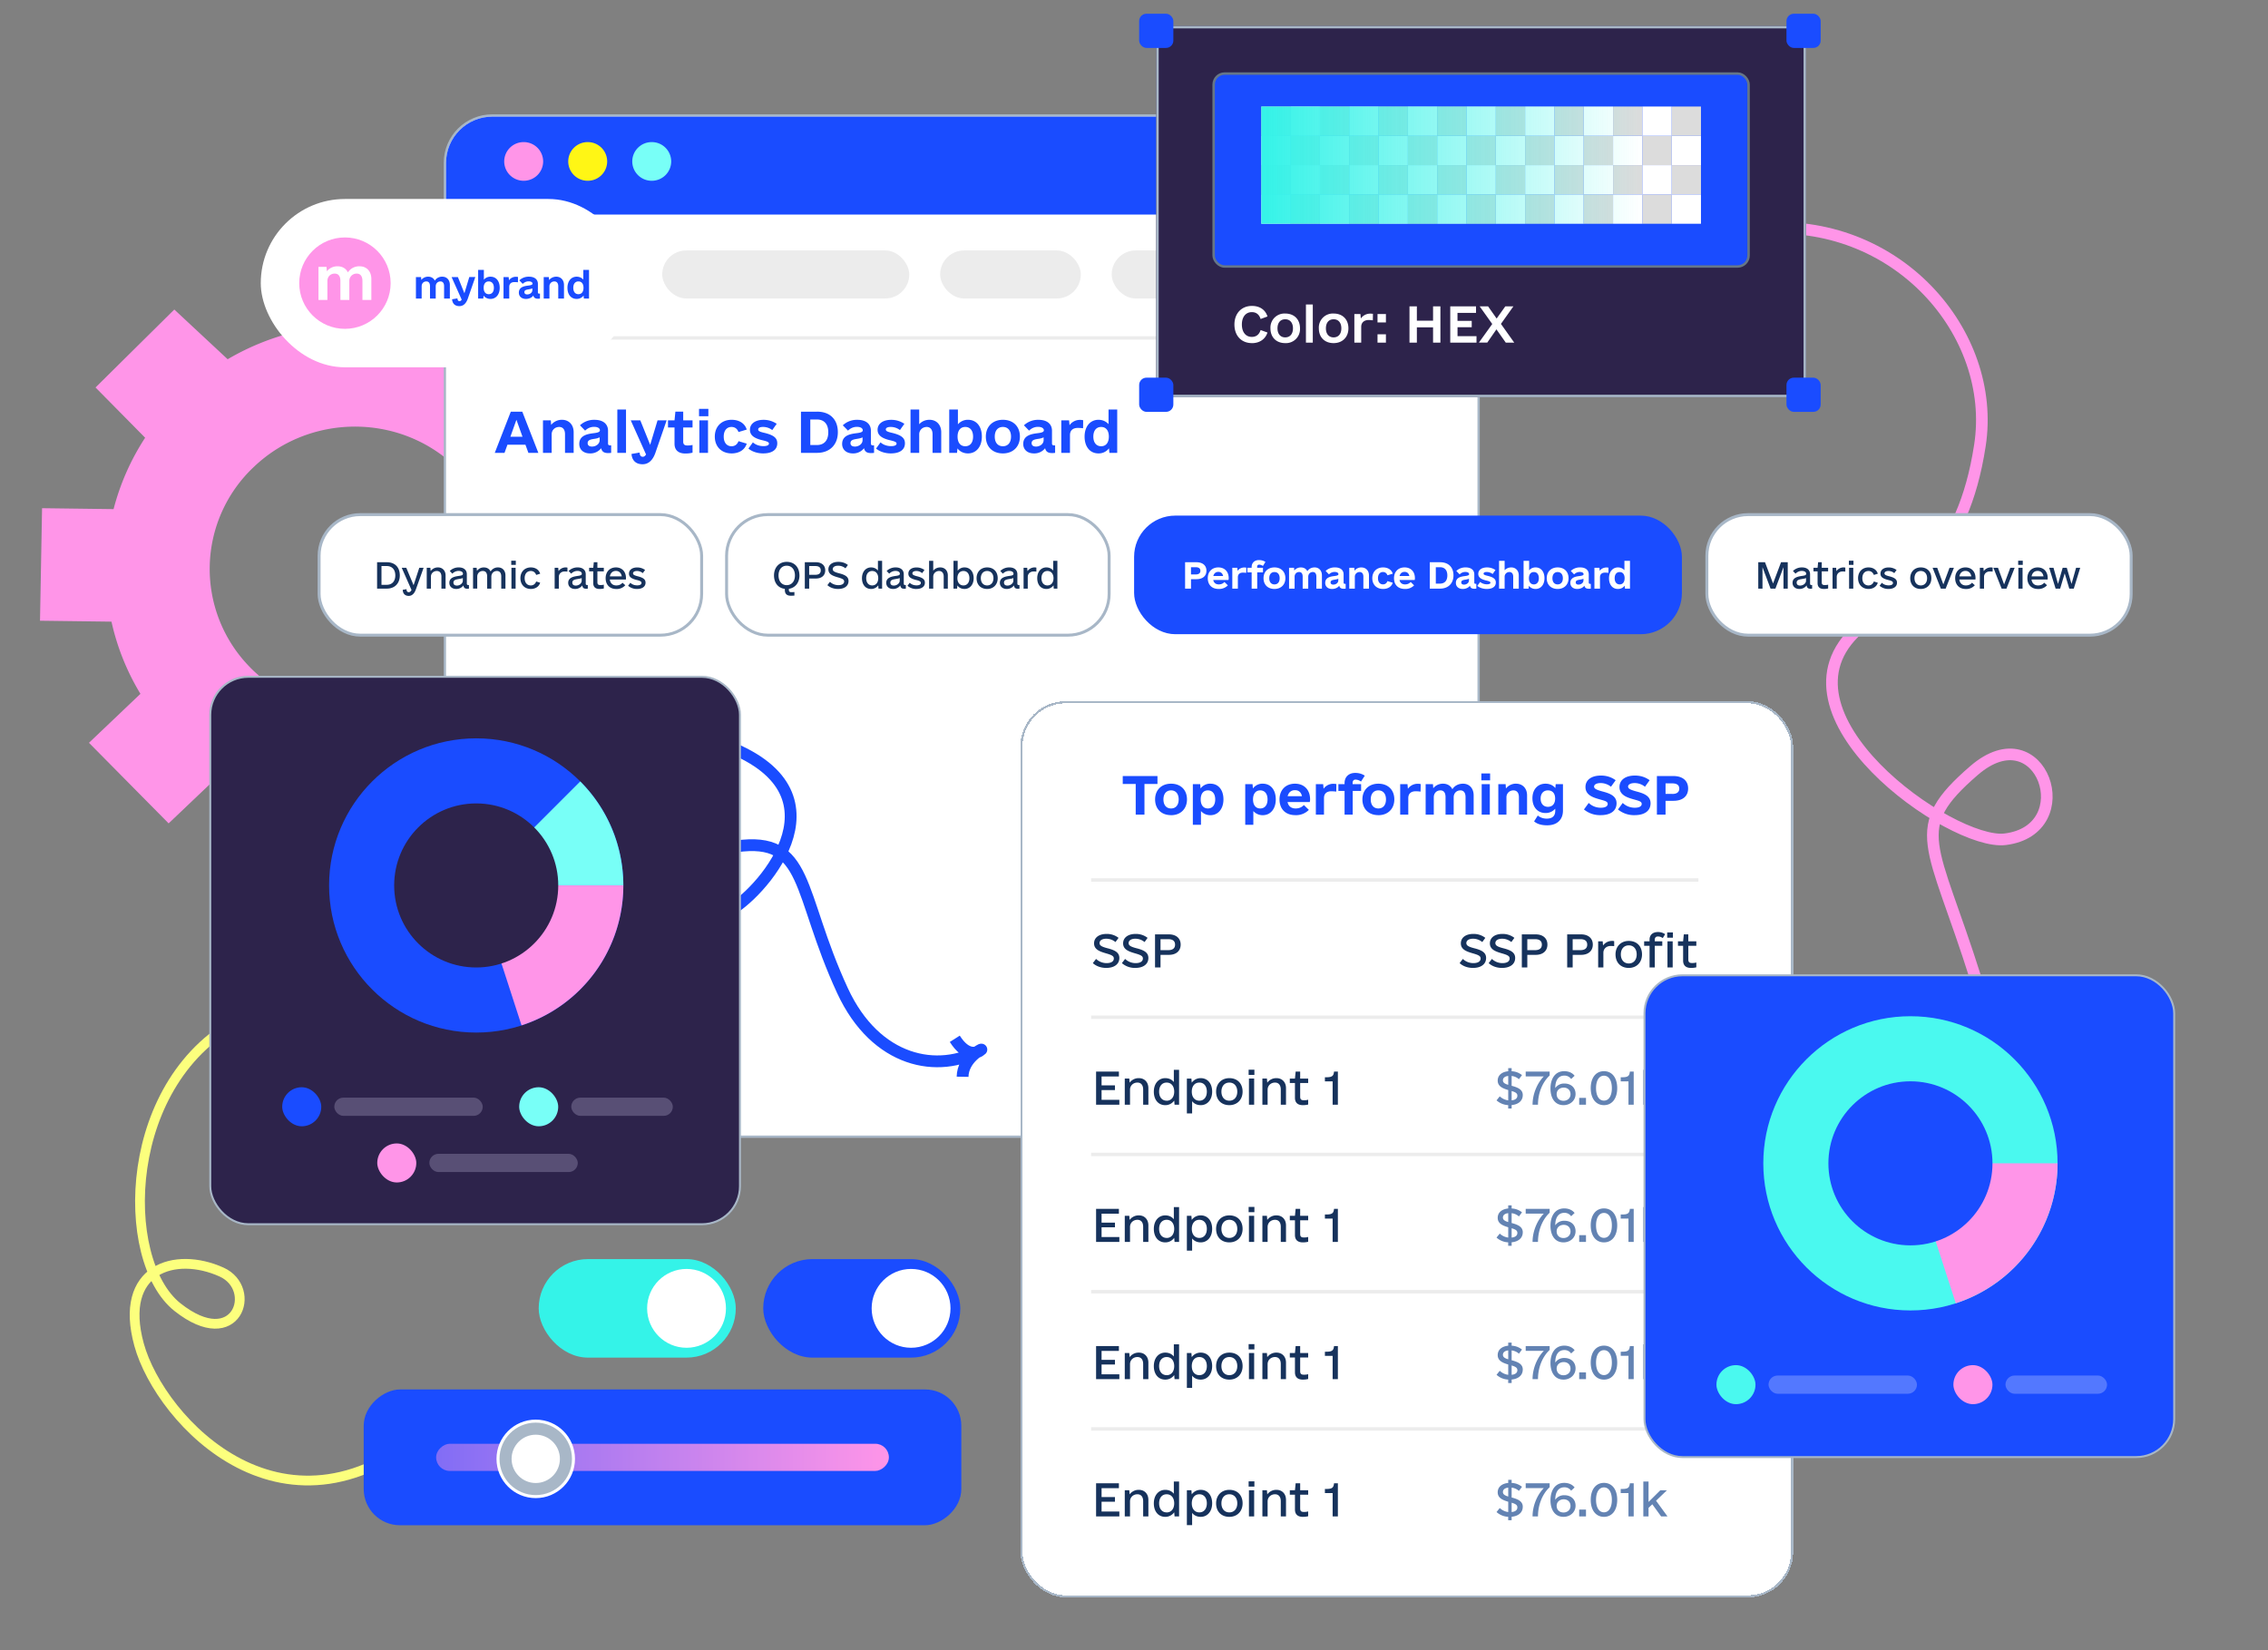 <svg xmlns="http://www.w3.org/2000/svg" fill="none" viewBox="0 0 661 481">
    <rect x="0" y="0" width="661" height="481" fill="#808080" stroke="none"/>
    <path stroke="#FCFF7D" stroke-width="2.84" d="M126.5 415c-42.86 39.3-79.88-.85-85.97-23.06-6.1-22.2 10.51-27.27 24.04-21.16 10.81 4.88 4.4 23.87-12.83 10.24-17.22-13.64-16.4-66.74 19.1-84.24"/>
    <path style="transform-box:fill-box;transform-origin:center" fill="#FF95E8" d="m154.67 241.37 24.06-22.88-14.47-14.65a70.38 70.38 0 0 0 9.2-20.81l20.85.27.6-32.8-20.84-.27a69.63 69.63 0 0 0-8.44-21.04l15-14.26-23.21-23.5-15 14.26a72.4 72.4 0 0 0-21.16-8.93l.37-20.45-33.42-.44-.38 20.45a73.19 73.19 0 0 0-21.48 8.39L50.8 90.22l-22.96 22.72 14.46 14.65a70.39 70.39 0 0 0-9.2 20.81l-20.84-.27-.6 32.8 20.83.27a69.6 69.6 0 0 0 8.44 21.04l-15 14.27L49.15 240l15-14.27a72.42 72.42 0 0 0 21.16 8.94l-.38 20.45 33.42.43.38-20.45a73.2 73.2 0 0 0 21.48-8.38l14.47 14.65Zm-81.73-46.8A40.82 40.82 0 0 1 74 136.08c16.75-15.94 43.44-15.59 59.6.78a40.82 40.82 0 0 1-1.07 58.49c-16.76 15.93-43.44 15.59-59.6-.78Z">
        <animateTransform attributeName="transform" attributeType="XML" dur="20s" from="0" repeatCount="indefinite" to="360" type="rotate"/>
    </path>
    <rect width="301.28" height="297.67" x="129.66" y="33.66" fill="#fff" rx="13.82"/>
    <rect width="301.28" height="297.67" x="129.66" y="33.66" stroke="#A8B7C7" stroke-width=".67" rx="13.82"/>
    <path fill="#1A4CFF" d="m154 132-.86-2.37h-5.25l-.85 2.37h-2.84l4.67-12h3.35l4.68 12H154Zm-5.25-4.7h3.53l-1.77-4.94-1.76 4.93Zm15.03-4.94c2.03 0 3.41 1.45 3.41 3.64v6h-2.52v-5.44c0-1.35-.63-2.11-1.7-2.11-1.21 0-2.19.88-2.19 2.15v5.4h-2.53v-9.48h2.28l.1 1.33a3.99 3.99 0 0 1 3.15-1.49Zm13.96 7.46h.38V132c-.19.03-.44.06-.91.06-1.17 0-1.8-.44-2-1.42a3.96 3.96 0 0 1-3.28 1.52c-1.87 0-3.1-1.1-3.1-2.75 0-2.47 2.3-2.9 4.08-3.13 1.07-.13 1.93-.28 1.93-.85 0-.6-.63-1.01-1.71-1.01-.98 0-1.86.38-2.6 1.1l-1.5-1.55a5.97 5.97 0 0 1 4.26-1.6c2.46 0 3.92 1.2 3.92 3.18v3.73c0 .35.19.54.53.54Zm-5.24.35c1.26 0 2.27-.82 2.27-1.87v-.82a5.1 5.1 0 0 1-1.6.44c-.99.16-1.9.32-1.9 1.24 0 .63.44 1 1.23 1Zm7.42 1.83v-12.64h2.53V132h-2.53Zm11.72-9.48h2.65l-3.28 9.48c-.76 2.15-2 3.32-3.73 3.32-2.34 0-3.13-1.55-3.23-3l2.37-.41c.03.75.29 1.23.92 1.23.38 0 .66-.22.95-.67l-4.46-9.95h2.78l2.88 7.14 2.15-7.14Zm10.2 2.09h-2.72v4.14c0 .82.44 1.1 1.2 1.1.6 0 1.01-.03 1.52-.16v2.25c-.7.19-1.4.25-2.09.25-1.99 0-3.16-.95-3.16-2.84v-4.74h-1.9v-2.09h1.9l.25-2.53h2.28v2.53h2.72v2.09Zm1.89-3.3v-2.14h2.72v2.15h-2.72Zm.1 10.69v-9.48h2.52V132h-2.53Zm9.4.16c-2.93 0-4.9-1.96-4.9-4.9 0-2.94 1.97-4.9 4.9-4.9 2.19 0 3.86 1.04 4.4 2.85l-2.4.72c-.35-.95-1.05-1.48-2.03-1.48-1.39 0-2.27 1.07-2.27 2.81s.88 2.81 2.27 2.81c.98 0 1.68-.53 2.03-1.48l2.4.72c-.54 1.8-2.22 2.85-4.4 2.85Zm9.2 0c-1.71 0-3.3-.54-4.3-1.42l1.3-1.8c.72.66 1.8 1.1 3.09 1.1.85 0 1.58-.22 1.58-.73 0-.4-.35-.63-1.96-1-2.5-.6-3.57-1.52-3.57-3.04 0-1.77 1.55-2.9 3.98-2.9 1.42 0 2.66.4 3.82 1.16l-1.3 1.83a4.3 4.3 0 0 0-2.74-.91c-.82 0-1.36.25-1.36.72 0 .45.38.67 1.74.98 2.78.67 3.82 1.49 3.82 3.07 0 1.86-1.48 2.94-4.1 2.94Zm15.69-12.17c3.89 0 6.07 2.37 6.07 6 0 3.55-2.28 6.01-6.07 6.01h-4.68v-12h4.68Zm-.06 9.73c2.18 0 3.34-1.39 3.34-3.72 0-2.34-1.16-3.73-3.34-3.73h-1.9v7.45h1.9Zm16.3.1h.38V132c-.2.03-.45.06-.92.06-1.17 0-1.8-.44-2-1.42a3.96 3.96 0 0 1-3.28 1.52c-1.86 0-3.1-1.1-3.1-2.75 0-2.47 2.31-2.9 4.08-3.13 1.08-.13 1.93-.28 1.93-.85 0-.6-.63-1.01-1.7-1.01-.99 0-1.87.38-2.6 1.1l-1.52-1.55a5.97 5.97 0 0 1 4.27-1.6c2.47 0 3.92 1.2 3.92 3.18v3.73c0 .35.19.54.54.54Zm-5.25.35c1.26 0 2.28-.82 2.28-1.87v-.82c-.38.22-.92.32-1.62.44-.98.16-1.9.32-1.9 1.24 0 .63.45 1 1.24 1Zm10.52 1.99c-1.7 0-3.29-.54-4.3-1.42l1.3-1.8c.72.66 1.8 1.1 3.1 1.1.85 0 1.57-.22 1.57-.73 0-.4-.35-.63-1.96-1-2.5-.6-3.57-1.52-3.57-3.04 0-1.77 1.55-2.9 3.98-2.9 1.43 0 2.66.4 3.83 1.16l-1.3 1.83a4.3 4.3 0 0 0-2.75-.91c-.82 0-1.36.25-1.36.72 0 .45.38.67 1.74.98 2.78.67 3.83 1.49 3.83 3.07 0 1.86-1.49 2.94-4.11 2.94Zm11.27-9.8c2.03 0 3.42 1.45 3.42 3.64v6h-2.53v-5.44c0-1.35-.67-2.11-1.7-2.11-1.2 0-2.19.88-2.19 2.15v5.4h-2.53v-12.64h2.53v4.3c.7-.8 1.77-1.3 3-1.3Zm11.22 0c2.46 0 4.04 1.93 4.04 4.9 0 2.94-1.64 4.9-4.04 4.9-1.3 0-2.37-.54-3.07-1.46l-.13 1.3h-2.27v-12.64h2.53v4.33a3.75 3.75 0 0 1 2.94-1.33Zm-.8 7.71c1.43 0 2.28-1.07 2.28-2.81s-.85-2.81-2.27-2.81c-1.43 0-2.25 1.07-2.25 2.81s.82 2.81 2.25 2.81Zm10.97 2.09c-3 0-4.97-1.93-4.97-4.9 0-2.94 2-4.9 4.97-4.9 3 0 4.96 1.93 4.96 4.9 0 2.94-2 4.9-4.96 4.9Zm0-2.09c1.45 0 2.37-1.04 2.37-2.81s-.92-2.81-2.37-2.81c-1.46 0-2.37 1.04-2.37 2.81s.91 2.81 2.37 2.81Zm14.84-.25h.38V132c-.19.03-.44.06-.91.06-1.17 0-1.8-.44-2-1.42a3.96 3.96 0 0 1-3.28 1.52c-1.87 0-3.1-1.1-3.1-2.75 0-2.47 2.3-2.9 4.08-3.13 1.07-.13 1.93-.28 1.93-.85 0-.6-.64-1.01-1.71-1.01-.98 0-1.87.38-2.6 1.1l-1.5-1.55a5.97 5.97 0 0 1 4.26-1.6c2.46 0 3.92 1.2 3.92 3.18v3.73c0 .35.19.54.53.54Zm-5.24.35c1.26 0 2.27-.82 2.27-1.87v-.82a5.1 5.1 0 0 1-1.6.44c-.99.16-1.9.32-1.9 1.24 0 .63.44 1 1.23 1Zm12.95-7.78c.28 0 .57.03.85.1l-.03 2.34a12.2 12.2 0 0 0-1.52-.1c-1.39 0-2.3.66-2.3 2.12V132h-2.53v-9.48h2.27l.13 1.42a3.68 3.68 0 0 1 3.13-1.55Zm8.24-3.03h2.53V132h-2.28l-.12-1.33a3.72 3.72 0 0 1-3.07 1.49c-2.46 0-4.04-1.93-4.04-4.9 0-2.94 1.64-4.9 4.04-4.9 1.23 0 2.21.48 2.94 1.27v-4.27Zm-2.15 10.71c1.42 0 2.24-1.07 2.24-2.81s-.82-2.81-2.24-2.81c-1.42 0-2.28 1.07-2.28 2.81s.86 2.81 2.28 2.81Z"/>
    <path stroke="#ECECEC" d="M143 98.5h259"/>
    <rect width="72" height="14" x="193" y="73" fill="#ECECEC" rx="7"/>
    <rect width="41" height="14" x="274" y="73" fill="#ECECEC" rx="7"/>
    <rect width="78" height="14" x="324" y="73" fill="#ECECEC" rx="7"/>
    <path stroke="#1A4CFF" stroke-width="3.44" d="M204.33 215c45.48 12.31 19.78 42.74 9.92 49.38-9.72 6.53-21.1-14.64.28-17.67 21.37-3.02 17.69 13.24 31.02 42.06 9.71 20.97 27.9 24.35 40.47 17.16m0 0c.35-.34-5.38 2.5-5.48 7.93m5.48-7.93c-1.19 1.16-4.4 2.14-7.75-3.14"/>
    <rect width="154.38" height="159.56" x="61.28" y="197.28" fill="#2D234B" rx="11.08"/>
    <rect width="154.38" height="159.56" x="61.28" y="197.28" stroke="#A8B7C7" stroke-width=".57" rx="11.08"/>
    <circle cx="138.79" cy="258.09" r="42.88" fill="#1A4CFF"/>
    <path fill="#78FFF7" fill-rule="evenodd" d="M138.79 258.1h42.88a42.88 42.88 0 0 0-12.56-30.33l-30.32 30.32Z" clip-rule="evenodd"/>
    <path fill="#FF95E8" fill-rule="evenodd" d="M181.67 258.1A42.88 42.88 0 0 1 152 298.87l-13.22-40.79h42.88Z" clip-rule="evenodd"/>
    <circle cx="138.79" cy="258.09" r="23.91" fill="#2D234B"/>
    <rect width="11.38" height="11.38" x="82.25" y="316.91" fill="#1A4CFF" rx="5.69"/>
    <rect width="43.26" height="5.31" x="97.43" y="319.94" fill="#584F75" rx="2.66"/>
    <rect width="11.38" height="11.38" x="151.31" y="316.91" fill="#78FFF7" rx="5.69"/>
    <rect width="29.6" height="5.31" x="166.49" y="319.94" fill="#584F75" rx="2.66"/>
    <rect width="11.38" height="11.38" x="109.95" y="333.29" fill="#FF95E8" rx="5.69"/>
    <rect width="43.26" height="5.31" x="125.13" y="336.32" fill="#584F75" rx="2.66"/>
    <path fill="#1A4CFF" d="M130 47.48c0-7.44 6.04-13.48 13.48-13.48h273.65c7.44 0 13.48 6.04 13.48 13.48v15.06H130V47.48Z"/>
    <path fill="#78FFF7" d="M189.95 52.69a5.65 5.65 0 0 0 5.67-5.64 5.65 5.65 0 0 0-5.67-5.63 5.65 5.65 0 0 0-5.68 5.63 5.65 5.65 0 0 0 5.68 5.64Z"/>
    <path fill="#FFF615" d="M171.28 52.69a5.65 5.65 0 0 0 5.68-5.64 5.65 5.65 0 0 0-5.68-5.63 5.65 5.65 0 0 0-5.67 5.63 5.65 5.65 0 0 0 5.67 5.64Z"/>
    <path fill="#FF95E8" d="M152.63 52.69a5.65 5.65 0 0 0 5.67-5.64 5.65 5.65 0 0 0-5.67-5.63 5.65 5.65 0 0 0-5.68 5.63 5.65 5.65 0 0 0 5.68 5.64Z"/>
    <rect width="57.44" height="28.72" x="157" y="367" fill="#34F3E8" rx="14.36"/>
    <circle cx="200.09" cy="381.36" r="11.49" fill="#fff"/>
    <rect width="57.44" height="28.72" x="222.44" y="367" fill="#1A4CFF" rx="14.36"/>
    <circle cx="265.53" cy="381.36" r="11.49" fill="#fff"/>
    <path stroke="#FF95E8" stroke-width="3.39" d="M540.87 341.78c29.9-2.69 44.17-27.25 35-56.4-12.6-40.05-20.19-43.83-.53-60.8 19.65-16.95 31.39 17.31 9.04 20.05-15.6 1.92-70.48-36.74-42.78-61.35 14.91-13.25 30.4-20.67 35.44-53.45 5.06-32.78-24.4-66.81-64.43-63.15"/>
    <rect width="224" height="260" x="298" y="205" fill="#fff" rx="12.63" shape-rendering="crispEdges"/>
    <rect width="224.63" height="260.63" x="297.68" y="204.68" stroke="#A8B7C7" stroke-width=".63" rx="12.94" shape-rendering="crispEdges"/>
    <path fill="#1A4CFF" d="M337.34 226.2v2.31h-3.79v8.94H331v-8.94h-3.78v-2.3h10.12Zm3.96 11.4c-2.81 0-4.65-1.8-4.65-4.59 0-2.75 1.87-4.58 4.65-4.58 2.8 0 4.64 1.8 4.64 4.58 0 2.76-1.86 4.6-4.64 4.6Zm0-1.95c1.36 0 2.22-.98 2.22-2.64 0-1.65-.86-2.63-2.22-2.63-1.36 0-2.22.98-2.22 2.63 0 1.66.86 2.64 2.22 2.64Zm11.47-7.22c2.31 0 3.8 1.8 3.8 4.58 0 2.76-1.55 4.6-3.8 4.6a3.6 3.6 0 0 1-2.75-1.2v4h-2.37v-11.84h2.14l.11 1.25a3.48 3.48 0 0 1 2.88-1.4Zm-.73 7.22c1.33 0 2.13-1 2.13-2.64 0-1.62-.8-2.63-2.13-2.63-1.34 0-2.1 1-2.1 2.63s.76 2.64 2.1 2.64Zm16-7.22c2.3 0 3.78 1.8 3.78 4.58 0 2.76-1.54 4.6-3.79 4.6a3.61 3.61 0 0 1-2.75-1.2v4h-2.36v-11.84h2.13l.11 1.25a3.48 3.48 0 0 1 2.87-1.4Zm-.75 7.22c1.34 0 2.13-1 2.13-2.64 0-1.62-.8-2.63-2.13-2.63-1.33 0-2.1 1-2.1 2.63s.77 2.64 2.1 2.64Zm7.96-1.87c.24 1.19 1.06 1.87 2.34 1.87 1.06 0 1.86-.39 2.42-1l1.45 1.41a5.16 5.16 0 0 1-3.9 1.54c-3.08 0-4.65-1.95-4.65-4.59 0-2.72 1.78-4.58 4.5-4.58 2.7 0 4.41 1.8 4.41 4.58 0 .18 0 .36-.09.77h-6.48Zm2.16-3.46c-1.1 0-1.86.65-2.13 1.75h4.17c-.24-1.13-.94-1.75-2.04-1.75Zm11.27-1.86c.27 0 .53.03.8.08l-.03 2.2c-.5-.06-1-.1-1.42-.1-1.3 0-2.16.63-2.16 1.99v4.82h-2.37v-8.88h2.13l.12 1.34a3.44 3.44 0 0 1 2.93-1.45Zm5.53-.27v.38h2.48v1.96h-2.45v6.92h-2.37v-6.92h-1.8v-1.96h1.8v-.32c0-1.78 1.21-2.96 3.1-2.96 1.13 0 2.02.3 2.79.8l-1.1 1.72a2.85 2.85 0 0 0-1.62-.57c-.5 0-.83.36-.83.95Zm7.51 9.41c-2.81 0-4.65-1.8-4.65-4.59 0-2.75 1.87-4.58 4.65-4.58 2.81 0 4.65 1.8 4.65 4.58 0 2.76-1.87 4.6-4.65 4.6Zm0-1.95c1.36 0 2.22-.98 2.22-2.64 0-1.65-.86-2.63-2.22-2.63-1.36 0-2.22.98-2.22 2.63 0 1.66.86 2.64 2.22 2.64Zm11.54-7.2c.26 0 .53.04.8.1l-.04 2.19c-.5-.06-1-.1-1.41-.1-1.3 0-2.17.63-2.17 1.99v4.82h-2.36v-8.88h2.13l.12 1.34a3.44 3.44 0 0 1 2.93-1.45Zm13.13-.02c1.86 0 3.1 1.36 3.1 3.4v5.62h-2.36v-5.09c0-1.27-.53-1.98-1.5-1.98-1.13 0-1.96.83-1.96 2.01v5.06h-2.37v-5.09c0-1.27-.5-1.98-1.5-1.98-1.13 0-1.93.83-1.93 2.01v5.06h-2.37v-8.88h2.13l.09 1.19a3.56 3.56 0 0 1 2.87-1.33c1.24 0 2.22.62 2.7 1.62.61-1 1.74-1.62 3.1-1.62Zm5.35-.98v-2.01h2.55v2.01h-2.55Zm.09 10v-8.88h2.37v8.88h-2.37Zm10.03-9.02c1.9 0 3.2 1.36 3.2 3.4v5.62h-2.38v-5.09c0-1.27-.59-1.98-1.6-1.98-1.12 0-2.03.83-2.03 2.01v5.06h-2.37v-8.88h2.13l.09 1.25a3.74 3.74 0 0 1 2.96-1.4Zm11.53.14h2.13v7.7c0 2.6-1.65 4.29-4.61 4.29-1.72 0-2.96-.41-3.8-1.15l1.07-1.7a4 4 0 0 0 2.67.9c1.71 0 2.42-.92 2.42-2.28v-.62a3.63 3.63 0 0 1-2.84 1.27c-2.3 0-3.81-1.72-3.81-4.3 0-2.57 1.53-4.25 3.81-4.25 1.22 0 2.2.47 2.87 1.27l.1-1.13Zm-2.25 6.6c1.34 0 2.1-.91 2.1-2.42 0-1.48-.76-2.37-2.1-2.37-1.3 0-2.13.92-2.13 2.37 0 1.5.83 2.42 2.13 2.42Zm15.35 2.43a7.3 7.3 0 0 1-4.85-1.66l1.39-1.9c.92.9 2.16 1.4 3.52 1.4 1.27 0 2.01-.41 2.01-1.12 0-.72-.86-.9-2.19-1.28-1.9-.53-4.29-1.21-4.29-3.64 0-2.07 1.75-3.34 4.5-3.34 1.63 0 3.02.44 4.3 1.36l-1.37 1.9a4.81 4.81 0 0 0-3.02-1.07c-1.15 0-1.9.41-1.9 1.03 0 .66.87.98 2.38 1.4 1.86.5 4.17 1.15 4.17 3.46 0 2.19-1.72 3.46-4.65 3.46Zm9.91 0a7.3 7.3 0 0 1-4.85-1.66l1.39-1.9c.92.9 2.16 1.4 3.52 1.4 1.27 0 2.01-.41 2.01-1.12 0-.72-.86-.9-2.19-1.28-1.9-.53-4.29-1.21-4.29-3.64 0-2.07 1.75-3.34 4.5-3.34 1.63 0 3.02.44 4.29 1.36l-1.36 1.9a4.82 4.82 0 0 0-3.02-1.07c-1.15 0-1.9.41-1.9 1.03 0 .66.86.98 2.37 1.4 1.87.5 4.18 1.15 4.18 3.46 0 2.19-1.72 3.46-4.65 3.46Zm11.3-11.4c2.7 0 4.3 1.37 4.3 3.62 0 2.28-1.6 3.6-4.3 3.6h-2.28v4.03h-2.52v-11.24h4.8Zm-.3 5.22c1.3 0 2.02-.54 2.02-1.54 0-1.04-.71-1.54-2.02-1.54h-1.98v3.07h1.98Z"/>
    <path stroke="#ECECEC" d="M318 256.5h177"/>
    <path fill="#16325C" d="M322.4 282.13c-1.5 0-2.9-.49-3.9-1.4l.95-1.22a4.43 4.43 0 0 0 3.07 1.22c1.32 0 2.1-.5 2.1-1.35 0-.7-.58-1.01-2.18-1.47-1.82-.53-3.58-1.09-3.58-2.94 0-1.68 1.45-2.75 3.66-2.75a5.5 5.5 0 0 1 3.48 1.15l-.9 1.22a4.19 4.19 0 0 0-2.68-.97c-1.2 0-1.96.5-1.96 1.27 0 .71.64 1.07 2.29 1.5 2.2.56 3.48 1.24 3.48 2.84 0 1.78-1.45 2.9-3.84 2.9Zm8.46 0a5.7 5.7 0 0 1-3.89-1.4l.94-1.22a4.43 4.43 0 0 0 3.08 1.22c1.32 0 2.1-.5 2.1-1.35 0-.7-.58-1.01-2.18-1.47-1.83-.53-3.58-1.09-3.58-2.94 0-1.68 1.45-2.75 3.66-2.75a5.5 5.5 0 0 1 3.47 1.15l-.88 1.22a4.19 4.19 0 0 0-2.7-.97c-1.19 0-1.95.5-1.95 1.27 0 .71.63 1.07 2.28 1.5 2.21.56 3.48 1.24 3.48 2.84 0 1.78-1.44 2.9-3.83 2.9Zm9.81-9.78c2.1 0 3.43 1.14 3.43 2.97 0 1.86-1.32 3-3.43 3h-2.44V282h-1.6v-9.65h4.04Zm-.2 4.6c1.32 0 2-.56 2-1.6 0-1.07-.68-1.6-2-1.6h-2.24v3.2h2.24Zm88.82 5.18c-1.5 0-2.9-.49-3.89-1.4l.94-1.22a4.42 4.42 0 0 0 3.07 1.22c1.32 0 2.11-.5 2.11-1.35 0-.7-.58-1.01-2.18-1.47-1.83-.53-3.58-1.09-3.58-2.94 0-1.68 1.44-2.75 3.65-2.75a5.5 5.5 0 0 1 3.48 1.15l-.89 1.22a4.19 4.19 0 0 0-2.69-.97c-1.2 0-1.95.5-1.95 1.27 0 .71.63 1.07 2.28 1.5 2.21.56 3.48 1.24 3.48 2.84 0 1.78-1.45 2.9-3.83 2.9Zm8.46 0c-1.5 0-2.9-.49-3.88-1.4l.94-1.22a4.43 4.43 0 0 0 3.07 1.22c1.32 0 2.1-.5 2.1-1.35 0-.7-.58-1.01-2.18-1.47-1.82-.53-3.58-1.09-3.58-2.94 0-1.68 1.45-2.75 3.66-2.75a5.5 5.5 0 0 1 3.48 1.15l-.89 1.22a4.19 4.19 0 0 0-2.7-.97c-1.19 0-1.95.5-1.95 1.27 0 .71.64 1.07 2.29 1.5 2.2.56 3.48 1.24 3.48 2.84 0 1.78-1.45 2.9-3.84 2.9Zm9.82-9.78c2.1 0 3.42 1.14 3.42 2.97 0 1.86-1.32 3-3.42 3h-2.44V282h-1.6v-9.65h4.04Zm-.2 4.6c1.31 0 2-.56 2-1.6 0-1.07-.69-1.6-2-1.6h-2.24v3.2h2.23Zm13.42-4.6c2.1 0 3.43 1.14 3.43 2.97 0 1.86-1.32 3-3.43 3h-2.44V282h-1.6v-9.65h4.04Zm-.2 4.6c1.32 0 2-.56 2-1.6 0-1.07-.68-1.6-2-1.6h-2.24v3.2h2.24Zm9.28-2.7c.2 0 .38.03.58.08v1.45c-.33-.03-.68-.05-1.01-.05-1.22 0-2.14.79-2.14 2V282h-1.52v-7.62h1.32l.1 1.22a3.19 3.19 0 0 1 2.67-1.34Zm4.83 7.88c-2.33 0-3.86-1.55-3.86-3.94 0-2.33 1.58-3.93 3.86-3.93 2.34 0 3.86 1.55 3.86 3.93 0 2.34-1.57 3.94-3.86 3.94Zm0-1.3c1.4 0 2.31-1.04 2.31-2.64s-.91-2.64-2.3-2.64c-1.4 0-2.32 1.04-2.32 2.64s.92 2.64 2.31 2.64Zm8.47-7.87c-.56 0-.89.36-.89.92v.5h2.19v1.3h-2.19V282h-1.52v-6.32h-1.58v-1.3h1.58v-.53c0-1.35.94-2.18 2.46-2.18.79 0 1.47.22 2.08.63l-.7 1.14a2.3 2.3 0 0 0-1.43-.48Zm2.73.36v-1.53h1.67v1.53h-1.67Zm.08 8.68v-7.62h1.52V282h-1.52Zm8.41-6.32h-2.33v4c0 .8.35 1.02 1.09 1.02.4 0 .73-.02 1.24-.15v1.4c-.5.13-1.04.18-1.55.18-1.5 0-2.3-.74-2.3-2.14v-4.31h-1.5v-1.3h1.5l.2-2.03h1.31v2.03h2.34v1.3Z"/>
    <path stroke="#ECECEC" d="M318 296.5h177"/>
    <path fill="#16325C" d="M321.05 320.58h5.18V322h-6.78v-9.65h6.65v1.42h-5.05v2.6h3.9v1.36h-3.9v2.85Zm10.88-6.32c1.62 0 2.76 1.16 2.76 2.92V322h-1.52v-4.42c0-1.3-.63-2.03-1.68-2.03-1.19 0-2.15.86-2.15 2.08V322h-1.53v-7.62h1.32l.1 1.2a3.25 3.25 0 0 1 2.7-1.32Zm10.19-2.42h1.52V322h-1.32l-.1-1.2a3.14 3.14 0 0 1-2.62 1.33c-2 0-3.32-1.55-3.32-3.94 0-2.33 1.37-3.93 3.33-3.93 1.04 0 1.93.4 2.5 1.14v-3.56Zm-2.1 9c1.34 0 2.2-1.05 2.2-2.65 0-1.6-.86-2.64-2.2-2.64-1.35 0-2.2 1.04-2.2 2.64s.85 2.64 2.2 2.64Zm9.93-6.58c2 0 3.33 1.55 3.33 3.93 0 2.34-1.37 3.94-3.33 3.94-1.04 0-1.93-.4-2.51-1.15v3.56h-1.53v-10.16h1.32l.1 1.2a3.15 3.15 0 0 1 2.62-1.32Zm-.4 6.57c1.34 0 2.18-1.04 2.18-2.64s-.84-2.64-2.19-2.64c-1.34 0-2.2 1.04-2.2 2.64s.86 2.64 2.2 2.64Zm8.74 1.3c-2.34 0-3.86-1.55-3.86-3.94 0-2.33 1.57-3.93 3.86-3.93 2.34 0 3.86 1.55 3.86 3.93 0 2.34-1.57 3.94-3.86 3.94Zm0-1.3c1.4 0 2.31-1.04 2.31-2.64s-.91-2.64-2.31-2.64-2.31 1.04-2.31 2.64.91 2.64 2.31 2.64Zm5.62-7.51v-1.53h1.68v1.53h-1.68ZM364 322v-7.62h1.52V322H364Zm8.03-7.74c1.63 0 2.77 1.16 2.77 2.92V322h-1.52v-4.42c0-1.3-.64-2.03-1.68-2.03-1.2 0-2.16.86-2.16 2.08V322h-1.52v-7.62h1.32l.1 1.2a3.25 3.25 0 0 1 2.7-1.32Zm9.23 1.42h-2.33v4c0 .8.35 1.02 1.09 1.02.4 0 .74-.02 1.24-.15v1.4c-.5.13-1.04.18-1.55.18-1.5 0-2.3-.74-2.3-2.14v-4.31h-1.5v-1.3h1.5l.2-2.03h1.32v2.03h2.33v1.3Zm7.13 6.32v-6.8h-2.25V314h.4c1.68 0 2.13-.35 2.26-1.65h1.12V322h-1.53Z"/>
    <path fill="#6383B3" d="M443.8 319.23c0 1.6-1.24 2.7-3.24 2.87v1.02h-1v-1a5.43 5.43 0 0 1-3.4-1.39l.94-1.17a4.37 4.37 0 0 0 2.47 1.17v-3c-1.68-.5-3.07-1.11-3.07-2.76 0-1.53 1.19-2.54 3.07-2.72v-.91h.99v.91c1.17.05 2.13.43 3.02 1.12l-.89 1.2a3.9 3.9 0 0 0-2.13-.95v2.87c2.18.56 3.25 1.27 3.25 2.74Zm-5.78-4.34c0 .63.46 1 1.55 1.32v-2.59c-1 .1-1.55.58-1.55 1.27Zm2.54 5.84c1.06-.1 1.67-.58 1.67-1.35 0-.63-.38-.99-1.67-1.37v2.72Zm4.1-8.38h6.98v1.14c-2.08 1.93-3.4 5.1-3.4 8.51h-1.58c0-3.23 1.45-6.4 3.28-8.25h-5.28v-1.4Zm11.28 3.48c1.86 0 3.25 1.14 3.25 3.05 0 1.93-1.6 3.25-3.5 3.25-2.67 0-3.81-2.26-3.81-4.83 0-2.69 1.22-5.07 4.01-5.07 1.2 0 2.34.43 3.02 1.34l-1.01.94a2.32 2.32 0 0 0-1.98-.99c-2 0-2.67 1.83-2.64 3.63a3.08 3.08 0 0 1 2.66-1.32Zm-.25 5.03c1.12 0 2.03-.76 2.03-1.9 0-1.2-.84-1.94-1.98-1.94-1.14 0-2.06.74-2.06 1.88 0 1.2.81 1.96 2 1.96Zm4.56 1.14v-1.98h1.98V322h-1.99Zm7.22.13c-2.36 0-3.86-1.93-3.86-4.95 0-3.03 1.5-4.95 3.86-4.95s3.86 1.92 3.86 4.95c0 3.02-1.5 4.95-3.86 4.95Zm0-1.32c1.42 0 2.3-1.4 2.3-3.63 0-2.24-.88-3.63-2.3-3.63-1.43 0-2.31 1.4-2.31 3.63s.88 3.63 2.3 3.63Zm7.14 1.19v-6.8h-2.26V314h.41c1.68 0 2.13-.35 2.26-1.65h1.12V322h-1.53Zm9.51 0-2.56-3.53-1.1 1.04V322h-1.52v-10.16h1.52v5.95l3.43-3.4h1.93l-3.17 3.04 3.33 4.57h-1.86Z"/>
    <path stroke="#ECECEC" d="M318 336.5h177"/>
    <path fill="#16325C" d="M321.05 360.58h5.18V362h-6.78v-9.65h6.65v1.42h-5.05v2.6h3.9v1.36h-3.9v2.85Zm10.88-6.32c1.62 0 2.76 1.16 2.76 2.92V362h-1.52v-4.42c0-1.3-.63-2.03-1.68-2.03-1.19 0-2.15.86-2.15 2.08V362h-1.53v-7.62h1.32l.1 1.2a3.25 3.25 0 0 1 2.7-1.32Zm10.19-2.42h1.52V362h-1.32l-.1-1.2a3.14 3.14 0 0 1-2.62 1.33c-2 0-3.32-1.55-3.32-3.94 0-2.33 1.37-3.93 3.33-3.93 1.04 0 1.93.4 2.5 1.14v-3.56Zm-2.1 9c1.34 0 2.2-1.05 2.2-2.65 0-1.6-.86-2.64-2.2-2.64-1.35 0-2.2 1.04-2.2 2.64s.85 2.64 2.2 2.64Zm9.93-6.58c2 0 3.33 1.55 3.33 3.93 0 2.34-1.37 3.94-3.33 3.94-1.04 0-1.93-.4-2.51-1.15v3.56h-1.53v-10.16h1.32l.1 1.2a3.15 3.15 0 0 1 2.62-1.32Zm-.4 6.57c1.34 0 2.18-1.04 2.18-2.64s-.84-2.64-2.19-2.64c-1.34 0-2.2 1.04-2.2 2.64s.86 2.64 2.2 2.64Zm8.74 1.3c-2.34 0-3.86-1.55-3.86-3.94 0-2.33 1.57-3.93 3.86-3.93 2.34 0 3.86 1.55 3.86 3.93 0 2.34-1.57 3.94-3.86 3.94Zm0-1.3c1.4 0 2.31-1.04 2.31-2.64s-.91-2.64-2.31-2.64-2.31 1.04-2.31 2.64.91 2.64 2.31 2.64Zm5.62-7.51v-1.53h1.68v1.53h-1.68ZM364 362v-7.62h1.52V362H364Zm8.03-7.74c1.63 0 2.77 1.16 2.77 2.92V362h-1.52v-4.42c0-1.3-.64-2.03-1.68-2.03-1.2 0-2.16.86-2.16 2.08V362h-1.52v-7.62h1.32l.1 1.2a3.25 3.25 0 0 1 2.7-1.32Zm9.23 1.42h-2.33v4c0 .8.35 1.02 1.09 1.02.4 0 .74-.02 1.24-.15v1.4c-.5.13-1.04.18-1.55.18-1.5 0-2.3-.74-2.3-2.14v-4.31h-1.5v-1.3h1.5l.2-2.03h1.32v2.03h2.33v1.3Zm7.13 6.32v-6.8h-2.25V354h.4c1.68 0 2.13-.35 2.26-1.65h1.12V362h-1.53Z"/>
    <path fill="#6383B3" d="M443.8 359.23c0 1.6-1.24 2.7-3.24 2.87v1.02h-1v-1a5.43 5.43 0 0 1-3.4-1.39l.94-1.17a4.37 4.37 0 0 0 2.47 1.17v-3c-1.68-.5-3.07-1.11-3.07-2.76 0-1.53 1.19-2.54 3.07-2.72v-.91h.99v.91c1.17.05 2.13.43 3.02 1.12l-.89 1.2a3.9 3.9 0 0 0-2.13-.95v2.87c2.18.56 3.25 1.27 3.25 2.74Zm-5.78-4.34c0 .63.46 1 1.55 1.32v-2.59c-1 .1-1.55.58-1.55 1.27Zm2.54 5.84c1.06-.1 1.67-.58 1.67-1.35 0-.63-.38-.99-1.67-1.37v2.72Zm4.1-8.38h6.98v1.14c-2.08 1.93-3.4 5.1-3.4 8.51h-1.58c0-3.23 1.45-6.4 3.28-8.25h-5.28v-1.4Zm11.28 3.48c1.86 0 3.25 1.14 3.25 3.05 0 1.93-1.6 3.25-3.5 3.25-2.67 0-3.81-2.26-3.81-4.83 0-2.69 1.22-5.07 4.01-5.07 1.2 0 2.34.43 3.02 1.34l-1.01.94a2.32 2.32 0 0 0-1.98-.99c-2 0-2.67 1.83-2.64 3.63a3.08 3.08 0 0 1 2.66-1.32Zm-.25 5.03c1.12 0 2.03-.76 2.03-1.9 0-1.2-.84-1.94-1.98-1.94-1.14 0-2.06.74-2.06 1.88 0 1.2.81 1.96 2 1.96Zm4.56 1.14v-1.98h1.98V362h-1.99Zm7.22.13c-2.36 0-3.86-1.93-3.86-4.95 0-3.03 1.5-4.95 3.86-4.95s3.86 1.92 3.86 4.95c0 3.02-1.5 4.95-3.86 4.95Zm0-1.32c1.42 0 2.3-1.4 2.3-3.63 0-2.24-.88-3.63-2.3-3.63-1.43 0-2.31 1.4-2.31 3.63s.88 3.63 2.3 3.63Zm7.14 1.19v-6.8h-2.26V354h.41c1.68 0 2.13-.35 2.26-1.65h1.12V362h-1.53Zm9.51 0-2.56-3.53-1.1 1.04V362h-1.52v-10.16h1.52v5.95l3.43-3.4h1.93l-3.17 3.04 3.33 4.57h-1.86Z"/>
    <path stroke="#ECECEC" d="M318 376.5h177"/>
    <path fill="#16325C" d="M321.05 400.58h5.18V402h-6.78v-9.65h6.65v1.42h-5.05v2.6h3.9v1.36h-3.9v2.85Zm10.88-6.32c1.62 0 2.76 1.16 2.76 2.92V402h-1.52v-4.42c0-1.3-.63-2.03-1.68-2.03-1.19 0-2.15.86-2.15 2.08V402h-1.53v-7.62h1.32l.1 1.2a3.25 3.25 0 0 1 2.7-1.32Zm10.19-2.42h1.52V402h-1.32l-.1-1.2a3.14 3.14 0 0 1-2.62 1.33c-2 0-3.32-1.55-3.32-3.94 0-2.33 1.37-3.93 3.33-3.93 1.04 0 1.93.4 2.5 1.14v-3.56Zm-2.1 9c1.34 0 2.2-1.05 2.2-2.65 0-1.6-.86-2.64-2.2-2.64-1.35 0-2.2 1.04-2.2 2.64s.85 2.64 2.2 2.64Zm9.93-6.58c2 0 3.33 1.55 3.33 3.93 0 2.34-1.37 3.94-3.33 3.94-1.04 0-1.93-.4-2.51-1.15v3.56h-1.53v-10.16h1.32l.1 1.2a3.15 3.15 0 0 1 2.62-1.32Zm-.4 6.57c1.34 0 2.18-1.04 2.18-2.64s-.84-2.64-2.19-2.64c-1.34 0-2.2 1.04-2.2 2.64s.86 2.64 2.2 2.64Zm8.74 1.3c-2.34 0-3.86-1.55-3.86-3.94 0-2.33 1.57-3.93 3.86-3.93 2.34 0 3.86 1.55 3.86 3.93 0 2.34-1.57 3.94-3.86 3.94Zm0-1.3c1.4 0 2.31-1.04 2.31-2.64s-.91-2.64-2.31-2.64-2.31 1.04-2.31 2.64.91 2.64 2.31 2.64Zm5.62-7.51v-1.53h1.68v1.53h-1.68ZM364 402v-7.62h1.52V402H364Zm8.03-7.74c1.63 0 2.77 1.16 2.77 2.92V402h-1.52v-4.42c0-1.3-.64-2.03-1.68-2.03-1.2 0-2.16.86-2.16 2.08V402h-1.52v-7.62h1.32l.1 1.2a3.25 3.25 0 0 1 2.7-1.32Zm9.23 1.42h-2.33v4c0 .8.35 1.02 1.09 1.02.4 0 .74-.02 1.24-.15v1.4c-.5.13-1.04.18-1.55.18-1.5 0-2.3-.74-2.3-2.14v-4.31h-1.5v-1.3h1.5l.2-2.03h1.32v2.03h2.33v1.3Zm7.13 6.32v-6.8h-2.25V394h.4c1.68 0 2.13-.35 2.26-1.65h1.12V402h-1.53Z"/>
    <path fill="#6383B3" d="M443.8 399.23c0 1.6-1.24 2.7-3.24 2.87v1.02h-1v-1a5.43 5.43 0 0 1-3.4-1.39l.94-1.17a4.37 4.37 0 0 0 2.47 1.17v-3c-1.68-.5-3.07-1.11-3.07-2.76 0-1.53 1.19-2.54 3.07-2.72v-.91h.99v.91c1.17.05 2.13.43 3.02 1.12l-.89 1.2a3.9 3.9 0 0 0-2.13-.95v2.87c2.18.56 3.25 1.27 3.25 2.74Zm-5.78-4.34c0 .63.46 1 1.55 1.32v-2.59c-1 .1-1.55.58-1.55 1.27Zm2.54 5.84c1.06-.1 1.67-.58 1.67-1.35 0-.63-.38-.99-1.67-1.37v2.72Zm4.1-8.38h6.98v1.14c-2.08 1.93-3.4 5.1-3.4 8.51h-1.58c0-3.23 1.45-6.4 3.28-8.25h-5.28v-1.4Zm11.28 3.48c1.86 0 3.25 1.14 3.25 3.05 0 1.93-1.6 3.25-3.5 3.25-2.67 0-3.81-2.26-3.81-4.83 0-2.69 1.22-5.07 4.01-5.07 1.2 0 2.34.43 3.02 1.34l-1.01.94a2.32 2.32 0 0 0-1.98-.99c-2 0-2.67 1.83-2.64 3.63a3.08 3.08 0 0 1 2.66-1.32Zm-.25 5.03c1.12 0 2.03-.76 2.03-1.9 0-1.2-.84-1.94-1.98-1.94-1.14 0-2.06.74-2.06 1.88 0 1.2.81 1.96 2 1.96Zm4.56 1.14v-1.98h1.98V402h-1.99Zm7.22.13c-2.36 0-3.86-1.93-3.86-4.95 0-3.03 1.5-4.95 3.86-4.95s3.86 1.92 3.86 4.95c0 3.02-1.5 4.95-3.86 4.95Zm0-1.32c1.42 0 2.3-1.4 2.3-3.63 0-2.24-.88-3.63-2.3-3.63-1.43 0-2.31 1.4-2.31 3.63s.88 3.63 2.3 3.63Zm7.14 1.19v-6.8h-2.26V394h.41c1.68 0 2.13-.35 2.26-1.65h1.12V402h-1.53Zm9.51 0-2.56-3.53-1.1 1.04V402h-1.52v-10.16h1.52v5.95l3.43-3.4h1.93l-3.17 3.04 3.33 4.57h-1.86Z"/>
    <path stroke="#ECECEC" d="M318 416.5h177"/>
    <path fill="#16325C" d="M321.05 440.58h5.18V442h-6.78v-9.65h6.65v1.42h-5.05v2.6h3.9v1.36h-3.9v2.85Zm10.88-6.32c1.62 0 2.76 1.16 2.76 2.92V442h-1.52v-4.42c0-1.3-.63-2.03-1.68-2.03-1.19 0-2.15.86-2.15 2.08V442h-1.53v-7.62h1.32l.1 1.2a3.25 3.25 0 0 1 2.7-1.32Zm10.19-2.42h1.52V442h-1.32l-.1-1.2a3.14 3.14 0 0 1-2.62 1.33c-2 0-3.32-1.55-3.32-3.94 0-2.33 1.37-3.93 3.33-3.93 1.04 0 1.93.4 2.5 1.14v-3.56Zm-2.1 9c1.34 0 2.2-1.05 2.2-2.65 0-1.6-.86-2.64-2.2-2.64-1.35 0-2.2 1.04-2.2 2.64s.85 2.64 2.2 2.64Zm9.93-6.58c2 0 3.33 1.55 3.33 3.93 0 2.34-1.37 3.94-3.33 3.94-1.04 0-1.93-.4-2.51-1.15v3.56h-1.53v-10.16h1.32l.1 1.2a3.15 3.15 0 0 1 2.62-1.32Zm-.4 6.57c1.34 0 2.18-1.04 2.18-2.64s-.84-2.64-2.19-2.64c-1.34 0-2.2 1.04-2.2 2.64s.86 2.64 2.2 2.64Zm8.74 1.3c-2.34 0-3.86-1.55-3.86-3.94 0-2.33 1.57-3.93 3.86-3.93 2.34 0 3.86 1.55 3.86 3.93 0 2.34-1.57 3.94-3.86 3.94Zm0-1.3c1.4 0 2.31-1.04 2.31-2.64s-.91-2.64-2.31-2.64-2.31 1.04-2.31 2.64.91 2.64 2.31 2.64Zm5.62-7.51v-1.53h1.68v1.53h-1.68ZM364 442v-7.62h1.52V442H364Zm8.03-7.74c1.63 0 2.77 1.16 2.77 2.92V442h-1.52v-4.42c0-1.3-.64-2.03-1.68-2.03-1.2 0-2.16.86-2.16 2.08V442h-1.52v-7.62h1.32l.1 1.2a3.25 3.25 0 0 1 2.7-1.32Zm9.23 1.42h-2.33v4c0 .8.35 1.02 1.09 1.02.4 0 .74-.02 1.24-.15v1.4c-.5.13-1.04.18-1.55.18-1.5 0-2.3-.74-2.3-2.14v-4.31h-1.5v-1.3h1.5l.2-2.03h1.32v2.03h2.33v1.3Zm7.13 6.32v-6.8h-2.25V434h.4c1.68 0 2.13-.35 2.26-1.65h1.12V442h-1.53Z"/>
    <path fill="#6383B3" d="M443.8 439.23c0 1.6-1.24 2.7-3.24 2.87v1.02h-1v-1a5.43 5.43 0 0 1-3.4-1.39l.94-1.17a4.37 4.37 0 0 0 2.47 1.17v-3c-1.68-.5-3.07-1.11-3.07-2.76 0-1.53 1.19-2.54 3.07-2.72v-.91h.99v.91c1.17.05 2.13.43 3.02 1.12l-.89 1.2a3.9 3.9 0 0 0-2.13-.95v2.87c2.18.56 3.25 1.27 3.25 2.74Zm-5.78-4.34c0 .63.46 1 1.55 1.32v-2.59c-1 .1-1.55.58-1.55 1.27Zm2.54 5.84c1.06-.1 1.67-.58 1.67-1.35 0-.63-.38-.99-1.67-1.37v2.72Zm4.1-8.38h6.98v1.14c-2.08 1.93-3.4 5.1-3.4 8.51h-1.58c0-3.23 1.45-6.4 3.28-8.25h-5.28v-1.4Zm11.28 3.48c1.86 0 3.25 1.14 3.25 3.05 0 1.93-1.6 3.25-3.5 3.25-2.67 0-3.81-2.26-3.81-4.83 0-2.69 1.22-5.07 4.01-5.07 1.2 0 2.34.43 3.02 1.34l-1.01.94a2.32 2.32 0 0 0-1.98-.99c-2 0-2.67 1.83-2.64 3.63a3.08 3.08 0 0 1 2.66-1.32Zm-.25 5.03c1.12 0 2.03-.76 2.03-1.9 0-1.2-.84-1.94-1.98-1.94-1.14 0-2.06.74-2.06 1.88 0 1.2.81 1.96 2 1.96Zm4.56 1.14v-1.98h1.98V442h-1.99Zm7.22.13c-2.36 0-3.86-1.93-3.86-4.95 0-3.03 1.5-4.95 3.86-4.95s3.86 1.92 3.86 4.95c0 3.02-1.5 4.95-3.86 4.95Zm0-1.32c1.42 0 2.3-1.4 2.3-3.63 0-2.24-.88-3.63-2.3-3.63-1.43 0-2.31 1.4-2.31 3.63s.88 3.63 2.3 3.63Zm7.14 1.19v-6.8h-2.26V434h.41c1.68 0 2.13-.35 2.26-1.65h1.12V442h-1.53Zm9.51 0-2.56-3.53-1.1 1.04V442h-1.52v-10.16h1.52v5.95l3.43-3.4h1.93l-3.17 3.04 3.33 4.57h-1.86Z"/>
    <path fill="#2D234B" d="M336.98 7.56h189.38v108.21H336.98z"/>
    <path stroke="#A8B7C7" stroke-width=".71" d="M337.34 7.92H526v107.5H337.34z"/>
    <rect width="155.91" height="56.24" x="353.71" y="21.44" fill="#1A4CFF" stroke="#667687" stroke-width=".71" rx="3.2"/>
    <rect width="9.97" height="9.97" x="332" y="4" fill="#1A4CFF" rx="2.14"/>
    <rect width="9.97" height="9.97" x="520.66" y="4" fill="#1A4CFF" rx="2.14"/>
    <rect width="9.97" height="9.97" x="520.66" y="110.08" fill="#1A4CFF" rx="2.14"/>
    <rect width="9.97" height="9.97" x="332" y="110.08" fill="#1A4CFF" rx="2.14"/>
    <path fill="#fff" d="M364.87 100.01c-3.06 0-5.1-2.14-5.1-5.42 0-3.23 2.06-5.42 5.1-5.42 2.25 0 3.92 1.1 4.53 3.08l-2 .73c-.42-1.34-1.31-2-2.56-2-1.75 0-2.9 1.38-2.9 3.6 0 2.23 1.12 3.62 2.9 3.62 1.25 0 2.14-.66 2.56-2l2 .72c-.61 1.92-2.28 3.1-4.53 3.1Zm9.7 0c-2.61 0-4.3-1.7-4.3-4.3a4.09 4.09 0 0 1 4.3-4.32c2.62 0 4.31 1.7 4.31 4.31a4.09 4.09 0 0 1-4.3 4.31Zm0-1.67c1.4 0 2.26-1 2.26-2.64 0-1.64-.87-2.64-2.26-2.64-1.39 0-2.25 1-2.25 2.64 0 1.64.86 2.64 2.25 2.64Zm6.04 1.53V88.75h2v11.12h-2Zm8.07.14c-2.62 0-4.31-1.7-4.31-4.3a4.09 4.09 0 0 1 4.3-4.32c2.62 0 4.32 1.7 4.32 4.31 0 2.59-1.75 4.31-4.31 4.31Zm0-1.67c1.39 0 2.25-1 2.25-2.64 0-1.64-.86-2.64-2.25-2.64-1.4 0-2.25 1-2.25 2.64 0 1.64.86 2.64 2.25 2.64Zm10.76-6.92c.22 0 .48.03.7.05l-.03 1.9a9.36 9.36 0 0 0-1.22-.09c-1.28 0-2.17.7-2.17 2v4.6h-2v-8.35h1.77l.12 1.3a3.33 3.33 0 0 1 2.83-1.41Zm2.03 2.56v-2.45h2.45v2.45h-2.45Zm0 5.9v-2.45h2.45v2.44h-2.45Zm16.2-10.58h2.13v10.57h-2.14v-4.45h-4.72v4.45h-2.15V89.3h2.15v4.18h4.72V89.3Zm7.12 8.68h5.53v1.9h-7.65V89.3h7.51v1.9h-5.4v2.33h4.15v1.84h-4.14v2.61Zm16.52 1.9h-2.45L436.13 96l-2.67 3.86h-2.44l3.89-5.42-3.67-5.15h2.45l2.5 3.56 2.53-3.56h2.36l-3.64 5.12 3.87 5.45Z"/>
    <path fill="#DCDCDC" d="M367.6 31.05h8.54v8.54h-8.54zm0 17.09h8.54v8.54h-8.54zm34.17-17.09h8.54v8.54h-8.54zm0 17.09h8.54v8.54h-8.54zm-8.54-8.54h8.54v8.54h-8.54zm0 17.08h8.54v8.54h-8.54zm42.71-25.63h8.54v8.54h-8.54zm0 17.09h8.54v8.54h-8.54zm-8.54-8.54h8.54v8.54h-8.54zm0 17.08h8.54v8.54h-8.54zm-42.72-25.63h8.54v8.54h-8.54zm0 17.09h8.54v8.54h-8.54zm-8.54-8.54h8.54v8.54h-8.54zm0 17.08h8.54v8.54h-8.54zm42.72-25.63h8.54v8.54h-8.54zm0 17.09h8.54v8.54h-8.54zm-8.55-8.54h8.54v8.54h-8.54zm0 17.08h8.54v8.54h-8.54zm42.72-25.63h8.54v8.54h-8.54zm0 17.09h8.54v8.54h-8.54zm-8.54-8.54h8.54v8.54h-8.54zm0 17.08h8.54v8.54h-8.54z"/>
    <path fill="#fff" d="M376.14 31.05h8.54v8.54h-8.54zm0 17.09h8.54v8.54h-8.54zm-8.54-8.54h8.54v8.54h-8.54zm0 17.08h8.54v8.54h-8.54zm42.71-25.63h8.54v8.54h-8.54zm0 17.09h8.54v8.54h-8.54zm-8.54-8.54h8.54v8.54h-8.54zm0 17.08h8.54v8.54h-8.54zm42.72-25.63h8.54v8.54h-8.54zm0 17.09h8.54v8.54h-8.54zm-8.55-8.54h8.54v8.54h-8.54zm0 17.08h8.54v8.54h-8.54zm-42.71-25.63h8.54v8.54h-8.54zm0 17.09h8.54v8.54h-8.54zm-8.55-8.54h8.54v8.54h-8.54zm0 17.08h8.54v8.54h-8.54zm42.72-25.63h8.54v8.54h-8.54zm0 17.09h8.54v8.54h-8.54zm-8.54-8.54h8.54v8.54h-8.54zm0 17.08h8.54v8.54h-8.54zm34.17-17.08h8.54v8.54h-8.54zm0 17.08h8.54v8.54h-8.54z"/>
    <path fill="#DCDCDC" d="M487.2 31.05h8.54v8.54h-8.54zm0 17.09h8.54v8.54h-8.54zm-8.54-8.54h8.54v8.54h-8.54zm0 17.08h8.54v8.54h-8.54zm-8.54-25.63h8.54v8.54h-8.54zm0 17.09h8.54v8.54h-8.54zm-8.55-8.54h8.54v8.54h-8.54zm0 17.08h8.54v8.54h-8.54z"/>
    <path fill="#fff" d="M461.57 31.05h8.54v8.54h-8.54zm0 17.09h8.54v8.54h-8.54zm25.63-8.54h8.54v8.54h-8.54zm0 17.08h8.54v8.54h-8.54zm-8.54-25.63h8.54v8.54h-8.54zm0 17.09h8.54v8.54h-8.54zm-8.54-8.54h8.54v8.54h-8.54zm0 17.08h8.54v8.54h-8.54z"/>
    <path fill="url(#gradient)" d="M367.6 31.05h111.06v34.17H367.6z"/>
    <mask id="e" fill="#fff">
        <rect width="34.17" height="34.17" x="367.6" y="31.05" rx="1.42"/>
    </mask>
    <rect width="34.17" height="34.17" x="367.6" y="31.05" stroke="#fff" stroke-width="5.7" mask="url(#e)" rx="1.42"/>
    <rect width="39.58" height="174.17" x="106" y="444.58" fill="#1A4CFF" rx="10.56" transform="rotate(-90 106 444.58)"/>
    <rect width="7.92" height="131.95" x="127.11" y="428.75" fill="url(#g)" rx="3.96" transform="rotate(-90 127.11 428.75)"/>
    <circle cx="156.14" cy="425.23" r="11" fill="#A8B7C7" stroke="#fff" stroke-width=".88" transform="rotate(-90 156.14 425.23)"/>
    <circle cx="156.14" cy="425.23" r="7.04" fill="#fff" transform="rotate(-90 156.14 425.23)"/>
    <rect width="111.49" height="35.14" x="93" y="150" fill="#fff" rx="12.01"/>
    <rect width="111.49" height="35.14" x="93" y="150" stroke="#A8B7C7" stroke-linejoin="bevel" stroke-width=".86" rx="12.01"/>
    <path fill="#16325C" d="M112.72 163.88c2.45 0 3.8 1.51 3.8 3.84 0 2.27-1.41 3.85-3.8 3.85h-2.82v-7.7h2.82Zm0 6.58c1.56 0 2.49-1.06 2.49-2.74 0-1.68-.93-2.73-2.5-2.73h-1.53v5.47h1.54Zm9.48-4.97h1.26l-2.25 6.3c-.39 1.1-1.05 1.9-2.09 1.9-1.21 0-1.74-.84-1.74-1.77l1.11-.19c-.02.47.13.88.65.88.33 0 .57-.23.8-.63l-2.86-6.48h1.33l2.13 5.08 1.66-5.09Zm5.45-.1c1.3 0 2.21.94 2.21 2.33v3.85h-1.21v-3.52c0-1.04-.51-1.62-1.34-1.62-.95 0-1.72.69-1.72 1.66v3.48h-1.22v-6.07h1.06l.08.95a2.6 2.6 0 0 1 2.14-1.06Zm8.8 5.13h.22v1.05c-.06.02-.22.04-.42.04-.75 0-1.1-.26-1.18-.97a2.57 2.57 0 0 1-2.13 1.03c-1.19 0-1.98-.73-1.98-1.78 0-1.5 1.44-1.82 2.61-2 .91-.13 1.36-.2 1.36-.67 0-.49-.5-.81-1.28-.81-.69 0-1.33.3-1.82.8l-.75-.78a3.7 3.7 0 0 1 2.63-1.04c1.46 0 2.35.75 2.35 2v2.74c0 .27.13.39.39.39Zm-3.3.16c.93 0 1.74-.65 1.74-1.42v-.79c-.22.15-.59.2-1.18.3-.77.13-1.56.25-1.56 1.04 0 .57.37.87 1 .87Zm12-5.29c1.31 0 2.16.94 2.16 2.33v3.85h-1.22v-3.52c0-1.04-.44-1.62-1.27-1.62-.93 0-1.62.69-1.62 1.66v3.48h-1.22v-3.52c0-1.04-.42-1.62-1.27-1.62-.94 0-1.62.69-1.62 1.66v3.48h-1.22v-6.07h1.05l.09.9a2.4 2.4 0 0 1 2.04-1c.91 0 1.58.44 1.93 1.17a2.48 2.48 0 0 1 2.16-1.18Zm3.85-.74v-1.22h1.33v1.22H149Zm.06 6.92v-6.07h1.21v6.07h-1.21Zm5.65.1c-1.8 0-3.04-1.27-3.04-3.14 0-1.86 1.24-3.14 3.04-3.14 1.32 0 2.37.67 2.72 1.83l-1.16.36c-.26-.7-.8-1.15-1.56-1.15-1.11 0-1.8.83-1.8 2.1 0 1.28.69 2.11 1.8 2.11.73 0 1.3-.44 1.56-1.15l1.16.36c-.35 1.16-1.42 1.82-2.72 1.82Zm10.2-6.28c.16 0 .3.02.47.07v1.15c-.27-.02-.55-.04-.81-.04-.98 0-1.7.63-1.7 1.6v3.4h-1.22v-6.07h1.05l.08.97a2.54 2.54 0 0 1 2.13-1.08Zm6.18 5.13h.22v1.05c-.06.02-.22.04-.42.04-.75 0-1.1-.26-1.18-.97a2.57 2.57 0 0 1-2.12 1.03c-1.2 0-1.99-.73-1.99-1.78 0-1.5 1.44-1.82 2.62-2 .9-.13 1.35-.2 1.35-.67 0-.49-.5-.81-1.27-.81-.7 0-1.34.3-1.83.8l-.75-.78a3.7 3.7 0 0 1 2.64-1.04c1.45 0 2.35.75 2.35 2v2.74c0 .27.12.39.38.39Zm-3.3.16c.93 0 1.74-.65 1.74-1.42v-.79c-.22.15-.59.2-1.17.3-.77.13-1.56.25-1.56 1.04 0 .57.36.87.99.87Zm8.19-4.15h-1.87v3.2c0 .63.29.8.88.8.32 0 .58-.01.99-.11v1.11c-.4.1-.83.14-1.24.14-1.2 0-1.84-.58-1.84-1.7v-3.44h-1.2v-1.03h1.2l.16-1.63h1.05v1.63h1.87v1.03Zm1.74 2.39c.15 1.05.81 1.72 1.89 1.72.89 0 1.45-.34 1.8-.79l.83.73a3.3 3.3 0 0 1-2.63 1.1c-2 0-3.1-1.34-3.1-3.15 0-1.86 1.21-3.14 3-3.14 1.78 0 2.93 1.24 2.93 3.14 0 .15 0 .25-.04.39h-4.68Zm1.79-2.51c-.96 0-1.58.6-1.77 1.58h3.47c-.17-1-.8-1.58-1.7-1.58Zm6.16 5.26a3.82 3.82 0 0 1-2.61-.93l.66-.87c.5.49 1.18.75 1.99.75.77 0 1.25-.24 1.25-.7 0-.4-.32-.62-1.43-.88-1.58-.4-2.21-.91-2.21-1.84 0-1.1.95-1.8 2.39-1.8.85 0 1.64.26 2.3.74l-.68.92a2.54 2.54 0 0 0-1.68-.63c-.7 0-1.16.26-1.16.69 0 .38.33.58 1.36.85 1.66.42 2.29.93 2.29 1.88 0 1.12-.95 1.82-2.47 1.82Z"/>
    <rect width="111.49" height="35.14" x="211.76" y="150" fill="#fff" rx="12.01"/>
    <rect width="111.49" height="35.14" x="211.76" y="150" stroke="#A8B7C7" stroke-linejoin="bevel" stroke-width=".86" rx="12.01"/>
    <path fill="#16325C" d="M233 167.72c0 2.13-1.24 3.63-3.09 3.91v.37c0 .44.27.6.67.6.37 0 .65-.01.95-.03v1.03c-.32.02-.63.04-1.03.04-1.1 0-1.76-.45-1.76-1.7v-.3c-1.95-.23-3.16-1.73-3.16-3.92 0-2.35 1.52-3.95 3.7-3.95 2.25 0 3.71 1.56 3.71 3.95Zm-6.1 0c0 1.7.93 2.84 2.38 2.84 1.46 0 2.4-1.13 2.4-2.84 0-1.7-.94-2.83-2.4-2.83-1.45 0-2.38 1.13-2.38 2.83Zm10.88-3.84c1.68 0 2.73.9 2.73 2.37 0 1.47-1.05 2.38-2.73 2.38h-1.95v2.94h-1.27v-7.7h3.22Zm-.17 3.66c1.06 0 1.6-.44 1.6-1.28 0-.85-.54-1.27-1.6-1.27h-1.78v2.55h1.78Zm6.63 4.13c-1.2 0-2.3-.38-3.1-1.11l.75-.97c.65.63 1.54.97 2.45.97 1.06 0 1.69-.4 1.69-1.07 0-.57-.47-.81-1.75-1.18-1.46-.42-2.85-.87-2.85-2.35 0-1.34 1.15-2.19 2.91-2.19 1.08 0 1.99.3 2.78.91l-.71.98a3.34 3.34 0 0 0-2.15-.77c-.95 0-1.56.4-1.56 1.01 0 .57.5.85 1.83 1.2 1.76.44 2.77.99 2.77 2.26 0 1.42-1.15 2.31-3.06 2.31Zm11.64-8.2h1.21v8.1h-1.05l-.08-.95a2.5 2.5 0 0 1-2.09 1.05c-1.6 0-2.65-1.23-2.65-3.14 0-1.86 1.1-3.14 2.65-3.14.83 0 1.54.33 2 .92v-2.84Zm-1.68 7.17c1.07 0 1.76-.83 1.76-2.1 0-1.28-.69-2.11-1.76-2.11-1.08 0-1.75.83-1.75 2.1 0 1.28.67 2.11 1.75 2.11Zm9.58-.12h.22v1.05c-.06.02-.22.04-.42.04-.75 0-1.1-.26-1.18-.97a2.57 2.57 0 0 1-2.12 1.03c-1.2 0-1.99-.73-1.99-1.78 0-1.5 1.44-1.82 2.61-2 .92-.13 1.36-.2 1.36-.67 0-.49-.5-.81-1.27-.81-.7 0-1.34.3-1.83.8l-.75-.78a3.7 3.7 0 0 1 2.64-1.04c1.45 0 2.35.75 2.35 2v2.74c0 .27.12.39.38.39Zm-3.3.16c.93 0 1.74-.65 1.74-1.42v-.79c-.22.15-.59.2-1.17.3-.77.13-1.56.25-1.56 1.04 0 .57.36.87.99.87Zm6.6 1a3.82 3.82 0 0 1-2.6-.94l.66-.87c.5.49 1.18.75 1.99.75.77 0 1.25-.24 1.25-.7 0-.4-.32-.62-1.44-.88-1.57-.4-2.2-.91-2.2-1.84 0-1.1.95-1.8 2.39-1.8.85 0 1.64.26 2.3.74l-.68.92a2.54 2.54 0 0 0-1.68-.63c-.7 0-1.16.26-1.16.69 0 .38.33.58 1.36.85 1.66.42 2.29.93 2.29 1.88 0 1.12-.95 1.82-2.47 1.82Zm6.96-6.29c1.32 0 2.2.94 2.2 2.33v3.85h-1.2v-3.52c0-1.04-.52-1.62-1.35-1.62-.93 0-1.7.69-1.7 1.66v3.48h-1.21v-8.1h1.21v2.88c.47-.6 1.2-.96 2.05-.96Zm7.07 0c1.6 0 2.66 1.24 2.66 3.14 0 1.87-1.1 3.14-2.66 3.14-.89 0-1.62-.36-2.08-1.03l-.08.93h-1.06v-8.1h1.22v2.88a2.47 2.47 0 0 1 2-.96Zm-.32 5.25c1.07 0 1.74-.83 1.74-2.1 0-1.28-.67-2.11-1.74-2.11-1.08 0-1.76.83-1.76 2.1 0 1.28.69 2.11 1.76 2.11Zm6.91 1.03c-1.86 0-3.08-1.23-3.08-3.14 0-1.86 1.26-3.14 3.08-3.14 1.86 0 3.08 1.24 3.08 3.14 0 1.87-1.26 3.14-3.08 3.14Zm0-1.03c1.11 0 1.84-.83 1.84-2.1 0-1.28-.73-2.11-1.84-2.11s-1.84.83-1.84 2.1c0 1.28.73 2.11 1.84 2.11Zm9.2-.12h.22v1.05c-.06.02-.22.04-.42.04-.75 0-1.1-.26-1.18-.97a2.57 2.57 0 0 1-2.12 1.03c-1.2 0-1.99-.73-1.99-1.78 0-1.5 1.44-1.82 2.61-2 .92-.13 1.36-.2 1.36-.67 0-.49-.5-.81-1.27-.81-.7 0-1.34.3-1.83.8l-.75-.78a3.7 3.7 0 0 1 2.64-1.04c1.45 0 2.34.75 2.34 2v2.74c0 .27.13.39.39.39Zm-3.3.16c.93 0 1.74-.65 1.74-1.42v-.79c-.22.15-.59.2-1.17.3-.77.13-1.56.25-1.56 1.04 0 .57.36.87.99.87Zm7.98-5.29c.17 0 .3.02.47.07v1.15c-.26-.02-.55-.04-.81-.04-.97 0-1.7.63-1.7 1.6v3.4h-1.22v-6.07h1.06l.08.97a2.54 2.54 0 0 1 2.12-1.08Zm5.38-1.92h1.21v8.1h-1.05l-.08-.95a2.5 2.5 0 0 1-2.09 1.05c-1.6 0-2.65-1.23-2.65-3.14 0-1.86 1.09-3.14 2.65-3.14.83 0 1.54.33 2 .92v-2.84Zm-1.69 7.17c1.08 0 1.77-.83 1.77-2.1 0-1.28-.7-2.11-1.77-2.11s-1.74.83-1.74 2.1c0 1.28.67 2.11 1.74 2.11Z"/>
    <rect width="159.66" height="34.57" x="330.53" y="150.29" fill="#1A4CFF" rx="12.01"/>
    <path fill="#fff" d="M348.67 163.88c1.84 0 2.94.93 2.94 2.47 0 1.56-1.1 2.47-2.94 2.47h-1.56v2.75h-1.72v-7.7h3.28Zm-.2 3.56c.89 0 1.38-.37 1.38-1.05 0-.71-.49-1.06-1.38-1.06h-1.36v2.11h1.36Zm5.13 1.62c.16.81.73 1.28 1.6 1.28.73 0 1.27-.27 1.66-.7l1 .98a3.55 3.55 0 0 1-2.68 1.05c-2.1 0-3.18-1.33-3.18-3.14 0-1.86 1.21-3.14 3.08-3.14 1.84 0 3.02 1.24 3.02 3.14 0 .13 0 .25-.07.53h-4.43Zm1.48-2.37c-.75 0-1.28.45-1.46 1.2h2.85c-.16-.77-.64-1.2-1.4-1.2Zm7.62-1.28c.18 0 .36.03.54.06l-.02 1.5a8.76 8.76 0 0 0-.97-.06c-.89 0-1.48.43-1.48 1.36v3.3h-1.62v-6.07h1.46l.08.9c.4-.6 1.14-.99 2-.99Zm3.69-.18v.27h1.7v1.33h-1.68v4.74h-1.62v-4.74h-1.24v-1.34h1.24v-.22c0-1.21.83-2.02 2.12-2.02.77 0 1.38.2 1.9.54l-.74 1.18a1.95 1.95 0 0 0-1.12-.39c-.34 0-.56.25-.56.65Zm5.05 6.44c-1.93 0-3.19-1.23-3.19-3.14 0-1.88 1.28-3.14 3.19-3.14 1.92 0 3.18 1.24 3.18 3.14 0 1.89-1.28 3.14-3.19 3.14Zm0-1.33c.93 0 1.51-.67 1.51-1.8 0-1.14-.58-1.8-1.51-1.8-.94 0-1.52.66-1.52 1.8 0 1.13.58 1.8 1.51 1.8Zm11.7-4.95c1.28 0 2.13.94 2.13 2.33v3.85h-1.62v-3.48c0-.87-.36-1.36-1.03-1.36-.77 0-1.34.57-1.34 1.38v3.46h-1.62v-3.48c0-.87-.34-1.36-1.03-1.36-.77 0-1.32.57-1.32 1.38v3.46h-1.62v-6.07h1.46l.06.8a2.43 2.43 0 0 1 1.97-.9c.85 0 1.52.42 1.84 1.1a2.43 2.43 0 0 1 2.13-1.1Zm8.8 4.79h.25v1.4c-.13.01-.29.03-.6.03-.74 0-1.15-.28-1.27-.9-.42.6-1.21.96-2.1.96-1.2 0-1.99-.7-1.99-1.76 0-1.58 1.48-1.86 2.61-2 .7-.09 1.24-.19 1.24-.55 0-.39-.4-.65-1.1-.65a2.3 2.3 0 0 0-1.66.71l-.97-1a3.83 3.83 0 0 1 2.74-1.03c1.58 0 2.5.77 2.5 2.05v2.39c0 .22.13.34.35.34Zm-3.36.22c.81 0 1.46-.53 1.46-1.2v-.52c-.24.14-.59.2-1.03.28-.63.1-1.22.2-1.22.79 0 .4.28.65.79.65Zm8.2-5c1.3 0 2.2.93 2.2 2.32v3.85h-1.63v-3.48c0-.87-.4-1.36-1.09-1.36-.77 0-1.4.57-1.4 1.38v3.46h-1.62v-6.07h1.46l.06.85c.47-.6 1.2-.96 2.03-.96Zm6.31 6.27c-1.88 0-3.14-1.25-3.14-3.14 0-1.88 1.26-3.14 3.14-3.14 1.4 0 2.47.67 2.82 1.83l-1.54.46c-.23-.6-.67-.95-1.3-.95-.89 0-1.46.69-1.46 1.8 0 1.12.57 1.8 1.46 1.8.63 0 1.07-.34 1.3-.95l1.54.47c-.35 1.16-1.42 1.82-2.82 1.82Zm4.79-2.61c.16.81.73 1.28 1.6 1.28.73 0 1.27-.27 1.66-.7l.99.98a3.5 3.5 0 0 1-2.67 1.05c-2.11 0-3.18-1.33-3.18-3.14 0-1.86 1.21-3.14 3.08-3.14 1.84 0 3.01 1.24 3.01 3.14 0 .13 0 .25-.06.53h-4.43Zm1.48-2.37c-.75 0-1.28.45-1.46 1.2h2.85c-.16-.77-.64-1.2-1.4-1.2Zm10.35-2.81c2.5 0 3.9 1.51 3.9 3.84 0 2.27-1.47 3.85-3.9 3.85h-3v-7.7h3Zm-.04 6.23c1.4 0 2.15-.89 2.15-2.39s-.75-2.39-2.15-2.39h-1.21v4.78h1.21Zm10.36.06h.24v1.4c-.12.02-.28.04-.59.04-.75 0-1.15-.28-1.27-.9-.43.6-1.22.96-2.1.96-1.2 0-2-.7-2-1.76 0-1.58 1.49-1.86 2.62-2 .69-.09 1.24-.19 1.24-.55 0-.39-.41-.65-1.1-.65-.63 0-1.2.24-1.66.71l-.97-1a3.83 3.83 0 0 1 2.73-1.03c1.58 0 2.51.77 2.51 2.05v2.39c0 .22.13.34.35.34Zm-3.36.23c.8 0 1.45-.53 1.45-1.2v-.52c-.24.14-.58.2-1.03.28-.63.1-1.21.2-1.21.79 0 .4.28.65.79.65Zm6.64 1.27c-1.09 0-2.1-.34-2.75-.9l.83-1.16c.47.42 1.16.7 1.99.7.54 0 1-.13 1-.46 0-.26-.21-.4-1.25-.65-1.6-.38-2.29-.97-2.29-1.94 0-1.14 1-1.87 2.56-1.87.9 0 1.7.27 2.45.75l-.83 1.18a2.76 2.76 0 0 0-1.77-.59c-.52 0-.87.16-.87.47 0 .28.25.42 1.12.63 1.78.42 2.45.95 2.45 1.96 0 1.2-.95 1.88-2.64 1.88Zm7.14-6.28c1.3 0 2.19.94 2.19 2.33v3.85h-1.62v-3.48c0-.87-.43-1.36-1.1-1.36-.77 0-1.4.57-1.4 1.38v3.46h-1.62v-8.1h1.62v2.75c.45-.5 1.14-.83 1.93-.83Zm7.1 0c1.57 0 2.58 1.24 2.58 3.14 0 1.89-1.05 3.14-2.59 3.14a2.4 2.4 0 0 1-1.96-.93l-.08.83h-1.46v-8.1h1.62v2.78a2.4 2.4 0 0 1 1.88-.86Zm-.51 4.95c.9 0 1.45-.7 1.45-1.8 0-1.12-.54-1.8-1.45-1.8-.92 0-1.44.68-1.44 1.8 0 1.1.52 1.8 1.44 1.8Zm6.93 1.33c-1.93 0-3.18-1.23-3.18-3.14 0-1.88 1.27-3.14 3.18-3.14 1.92 0 3.18 1.24 3.18 3.14 0 1.89-1.28 3.14-3.18 3.14Zm0-1.33c.93 0 1.52-.67 1.52-1.8 0-1.14-.6-1.8-1.52-1.8-.93 0-1.52.66-1.52 1.8 0 1.13.59 1.8 1.52 1.8Zm9.42-.16h.24v1.4c-.12.01-.28.03-.58.03-.75 0-1.16-.28-1.28-.9-.42.6-1.21.96-2.1.96-1.2 0-2-.7-2-1.76 0-1.58 1.49-1.86 2.62-2 .69-.09 1.24-.19 1.24-.55 0-.39-.4-.65-1.1-.65-.63 0-1.2.24-1.66.71l-.97-1a3.83 3.83 0 0 1 2.74-1.03c1.57 0 2.5.77 2.5 2.05v2.39c0 .22.13.34.35.34Zm-3.36.22c.8 0 1.46-.53 1.46-1.2v-.52c-.25.14-.6.2-1.04.28-.62.1-1.21.2-1.21.79 0 .4.28.65.79.65Zm8.2-4.99c.19 0 .37.03.55.06l-.02 1.5a8.76 8.76 0 0 0-.97-.06c-.9 0-1.48.43-1.48 1.36v3.3h-1.62v-6.07h1.46l.08.9c.4-.6 1.13-.99 2-.99Zm5.2-1.94h1.62v8.1h-1.46l-.08-.85c-.47.6-1.14.95-1.97.95-1.58 0-2.6-1.23-2.6-3.14 0-1.88 1.06-3.14 2.6-3.14.8 0 1.42.3 1.89.81v-2.73Zm-1.38 6.87c.91 0 1.44-.7 1.44-1.8 0-1.12-.53-1.8-1.44-1.8-.91 0-1.46.68-1.46 1.8 0 1.1.55 1.8 1.46 1.8Z"/>
    <rect width="123.66" height="35.14" x="497.46" y="150" fill="#fff" rx="12.01"/>
    <rect width="123.66" height="35.14" x="497.46" y="150" stroke="#A8B7C7" stroke-linejoin="bevel" stroke-width=".86" rx="12.01"/>
    <path fill="#16325C" d="M521.03 163.88v7.7h-1.24v-6.25l-2.35 6.24h-1.42l-2.35-6.24v6.24h-1.23v-7.7h1.96l2.35 6.2 2.33-6.2h1.95Zm6.89 6.64h.22v1.05c-.06.02-.22.04-.42.04-.75 0-1.1-.26-1.18-.97a2.56 2.56 0 0 1-2.13 1.03c-1.19 0-1.98-.73-1.98-1.78 0-1.5 1.44-1.82 2.61-2 .92-.13 1.36-.2 1.36-.67 0-.49-.5-.81-1.28-.81-.68 0-1.33.3-1.82.8l-.75-.78a3.7 3.7 0 0 1 2.63-1.04c1.46 0 2.36.75 2.36 2v2.74c0 .27.12.39.38.39Zm-3.3.16c.93 0 1.74-.65 1.74-1.42v-.79c-.22.15-.59.2-1.18.3-.76.13-1.55.25-1.55 1.04 0 .57.36.87.99.87Zm8.18-4.15h-1.86v3.2c0 .63.28.8.87.8.33 0 .59-.01 1-.11v1.11c-.41.1-.83.14-1.24.14-1.2 0-1.84-.58-1.84-1.7v-3.44h-1.2v-1.03h1.2l.16-1.63h1.05v1.63h1.86v1.03Zm4.55-1.14c.16 0 .3.02.46.07v1.15a11 11 0 0 0-.8-.04c-.98 0-1.7.63-1.7 1.6v3.4h-1.22v-6.07h1.05l.08.97a2.54 2.54 0 0 1 2.13-1.08Zm1.5-.74v-1.22h1.34v1.22h-1.34Zm.06 6.92v-6.07h1.22v6.07h-1.22Zm5.66.1c-1.8 0-3.04-1.27-3.04-3.14 0-1.86 1.23-3.14 3.04-3.14 1.31 0 2.37.67 2.71 1.83l-1.15.36c-.27-.7-.81-1.15-1.56-1.15-1.12 0-1.8.83-1.8 2.1 0 1.28.68 2.11 1.8 2.11.72 0 1.3-.44 1.56-1.15l1.15.36c-.34 1.16-1.42 1.82-2.71 1.82Zm5.83 0a3.82 3.82 0 0 1-2.6-.93l.66-.87c.5.49 1.17.75 1.99.75.76 0 1.25-.24 1.25-.7 0-.4-.32-.62-1.44-.88-1.58-.4-2.2-.91-2.2-1.84 0-1.1.95-1.8 2.39-1.8.84 0 1.63.26 2.3.74l-.68.92a2.54 2.54 0 0 0-1.69-.63c-.68 0-1.15.26-1.15.69 0 .38.32.58 1.36.85 1.66.42 2.28.93 2.28 1.88 0 1.12-.95 1.82-2.47 1.82Zm9.41 0c-1.86 0-3.08-1.23-3.08-3.14 0-1.86 1.26-3.14 3.08-3.14 1.87 0 3.08 1.24 3.08 3.14 0 1.87-1.26 3.14-3.08 3.14Zm0-1.03c1.12 0 1.84-.83 1.84-2.1 0-1.28-.73-2.11-1.84-2.11s-1.84.83-1.84 2.1c0 1.28.73 2.11 1.84 2.11Zm8.37-5.14h1.28l-2.4 6.07h-1.41l-2.4-6.07h1.35l1.78 4.84 1.8-4.84Zm2.86 3.42c.14 1.05.81 1.72 1.88 1.72.9 0 1.46-.34 1.8-.79l.84.73a3.3 3.3 0 0 1-2.63 1.1c-2.01 0-3.1-1.34-3.1-3.15 0-1.86 1.21-3.14 3-3.14 1.78 0 2.93 1.24 2.93 3.14 0 .15 0 .25-.04.39h-4.68Zm1.78-2.51c-.95 0-1.58.6-1.76 1.58h3.47c-.17-1-.8-1.58-1.7-1.58Zm7.46-1.02c.16 0 .3.02.47.07v1.15c-.26-.02-.55-.04-.81-.04-.98 0-1.7.63-1.7 1.6v3.4h-1.22v-6.07h1.05l.08.97a2.54 2.54 0 0 1 2.13-1.08Zm5.62.1h1.27l-2.39 6.08h-1.41l-2.4-6.07h1.34l1.78 4.84 1.8-4.84Zm2.29-.84v-1.22h1.34v1.22h-1.34Zm.06 6.92v-6.07h1.22v6.07h-1.22Zm3.83-2.65c.14 1.05.81 1.72 1.89 1.72.89 0 1.46-.34 1.8-.79l.83.73a3.3 3.3 0 0 1-2.63 1.1c-2 0-3.1-1.34-3.1-3.15 0-1.86 1.21-3.14 3-3.14 1.78 0 2.93 1.24 2.93 3.14 0 .15 0 .25-.04.39h-4.68Zm1.79-2.51c-.96 0-1.58.6-1.77 1.58h3.47c-.17-1-.8-1.58-1.7-1.58Zm11.2-.91h1.2l-1.87 6.07h-1.31l-1.34-4.45-1.32 4.45h-1.33l-1.87-6.07h1.26l1.31 4.7 1.36-4.7h1.2l1.38 4.7 1.33-4.7Z"/>
    <rect width="108.36" height="49.06" x="76" y="58" fill="#fff" rx="24.53"/>
    <circle cx="100.53" cy="82.53" r="13.32" fill="#FF95E8"/>
    <path fill="#fff" d="M104.81 77.62c2.06 0 3.42 1.48 3.42 3.7v6.11h-2.6V81.9c0-1.38-.59-2.15-1.66-2.15a2.1 2.1 0 0 0-2.16 2.18v5.5h-2.6V81.9c0-1.38-.56-2.15-1.67-2.15-1.24 0-2.12.9-2.12 2.18v5.5h-2.6v-9.65h2.34l.1 1.29a3.94 3.94 0 0 1 3.16-1.45c1.37 0 2.45.68 2.97 1.77a3.92 3.92 0 0 1 3.42-1.77Z"/>
    <path fill="#1A4CFF" d="M128.91 80.65c1.32 0 2.2.97 2.2 2.4v3.98h-1.68v-3.6c0-.9-.37-1.4-1.06-1.4-.8 0-1.38.59-1.38 1.42v3.58h-1.67v-3.6c0-.9-.36-1.4-1.07-1.4-.8 0-1.36.59-1.36 1.42v3.58h-1.67v-6.27h1.5l.07.83a2.51 2.51 0 0 1 2.03-.94c.87 0 1.56.44 1.9 1.15a2.5 2.5 0 0 1 2.2-1.15Zm7.86.1h1.76l-2.18 6.28c-.5 1.42-1.31 2.2-2.46 2.2-1.55 0-2.07-1.03-2.13-2l1.56-.26c.03.5.2.81.61.81.25 0 .44-.15.63-.44l-2.95-6.58h1.84l1.9 4.72 1.42-4.72Zm6.2-.1c1.62 0 2.67 1.28 2.67 3.24 0 1.95-1.09 3.24-2.68 3.24-.85 0-1.56-.35-2.02-.96l-.09.86h-1.5v-8.36h1.67v2.86a2.48 2.48 0 0 1 1.94-.88Zm-.53 5.1c.94 0 1.5-.7 1.5-1.86 0-1.15-.56-1.86-1.5-1.86s-1.48.71-1.48 1.86c0 1.15.54 1.86 1.48 1.86Zm7.97-5.07c.18 0 .37.02.56.06l-.02 1.54a8.88 8.88 0 0 0-1-.06c-.92 0-1.53.44-1.53 1.4v3.4h-1.67v-6.26h1.5l.09.94a2.43 2.43 0 0 1 2.07-1.02Zm6.7 4.9h.26v1.45c-.13.02-.3.04-.6.04-.78 0-1.2-.3-1.32-.94-.44.63-1.26 1-2.18 1-1.23 0-2.05-.73-2.05-1.82 0-1.63 1.53-1.92 2.7-2.06.71-.09 1.28-.2 1.28-.57 0-.4-.42-.67-1.13-.67-.65 0-1.24.25-1.72.73l-1-1.02a3.95 3.95 0 0 1 2.82-1.07c1.63 0 2.6.8 2.6 2.12v2.46c0 .23.12.36.35.36Zm-3.46.24c.84 0 1.5-.55 1.5-1.24v-.54c-.25.15-.6.2-1.06.3-.65.1-1.26.2-1.26.8 0 .43.3.68.82.68Zm8.47-5.17c1.33 0 2.25.97 2.25 2.4v3.98h-1.67v-3.6c0-.9-.42-1.4-1.13-1.4-.8 0-1.44.59-1.44 1.42v3.58h-1.67v-6.27h1.5l.07.88c.48-.6 1.23-.99 2.09-.99Zm7.88-1.98h1.67v8.36h-1.5l-.09-.88c-.48.63-1.17.98-2.03.98-1.63 0-2.67-1.27-2.67-3.24 0-1.94 1.09-3.24 2.68-3.24.81 0 1.46.32 1.94.84v-2.82Zm-1.42 7.08c.94 0 1.48-.7 1.48-1.86 0-1.15-.54-1.86-1.48-1.86s-1.5.71-1.5 1.86c0 1.15.56 1.86 1.5 1.86Z"/>
    <rect width="154.38" height="140.43" x="479.28" y="284.28" fill="#1A4CFF" rx="11.08"/>
    <rect width="154.38" height="140.43" x="479.28" y="284.28" stroke="#A8B7C7" stroke-width=".57" rx="11.08"/>
    <circle cx="556.79" cy="339.09" r="42.88" fill="#4AF9EF"/>
    <path fill="#FF95E8" fill-rule="evenodd" d="M599.67 339.1A42.88 42.88 0 0 1 570 379.87l-13.22-40.79h42.88Z" clip-rule="evenodd"/>
    <circle cx="556.79" cy="339.09" r="23.91" fill="#1A4CFF"/>
    <rect width="11.38" height="11.38" x="500.25" y="397.91" fill="#4AF9EF" rx="5.69"/>
    <rect width="43.26" height="5.31" x="515.43" y="400.94" fill="#5378FF" rx="2.66"/>
    <rect width="11.38" height="11.38" x="569.31" y="397.91" fill="#FF95E8" rx="5.69"/>
    <rect width="29.6" height="5.31" x="584.49" y="400.94" fill="#5378FF" rx="2.66"/>

    <defs>
        <filter id="shadow" color-interpolation-filters="sRGB" filterUnits="userSpaceOnUse">
            <feFlood flood-opacity="0" result="BackgroundImageFix"/>
            <feColorMatrix in="SourceAlpha" result="hardAlpha" values="0 0 0 0 0 0 0 0 0 0 0 0 0 0 0 0 0 0 127 0"/>
            <feOffset dy="4"/>
            <feGaussianBlur stdDeviation="5"/>
            <feComposite in2="hardAlpha" operator="out"/>
            <feColorMatrix values="0 0 0 0 0.098 0 0 0 0 0.071 0 0 0 0 0.192 0 0 0 0.25 0"/>
            <feBlend in2="BackgroundImageFix" result="effect1_dropShadow_6509_7090"/>
            <feBlend in="SourceGraphic" in2="effect1_dropShadow_6509_7090" result="shape"/>
        </filter>

        <linearGradient id="gradient" x1="367.6" x2="478.66" y1="48.14" y2="48.14" gradientUnits="userSpaceOnUse">
            <stop stop-color="#34F3E8"/>
            <stop offset="1" stop-color="#34F3E8" stop-opacity="0"/>
        </linearGradient>
        <linearGradient id="g" x1="131.07" x2="131.07" y1="428.75" y2="560.7" gradientUnits="userSpaceOnUse">
            <stop stop-color="#826DF5"/>
            <stop offset="1" stop-color="#FF95E8"/>
        </linearGradient>
    </defs>
</svg>